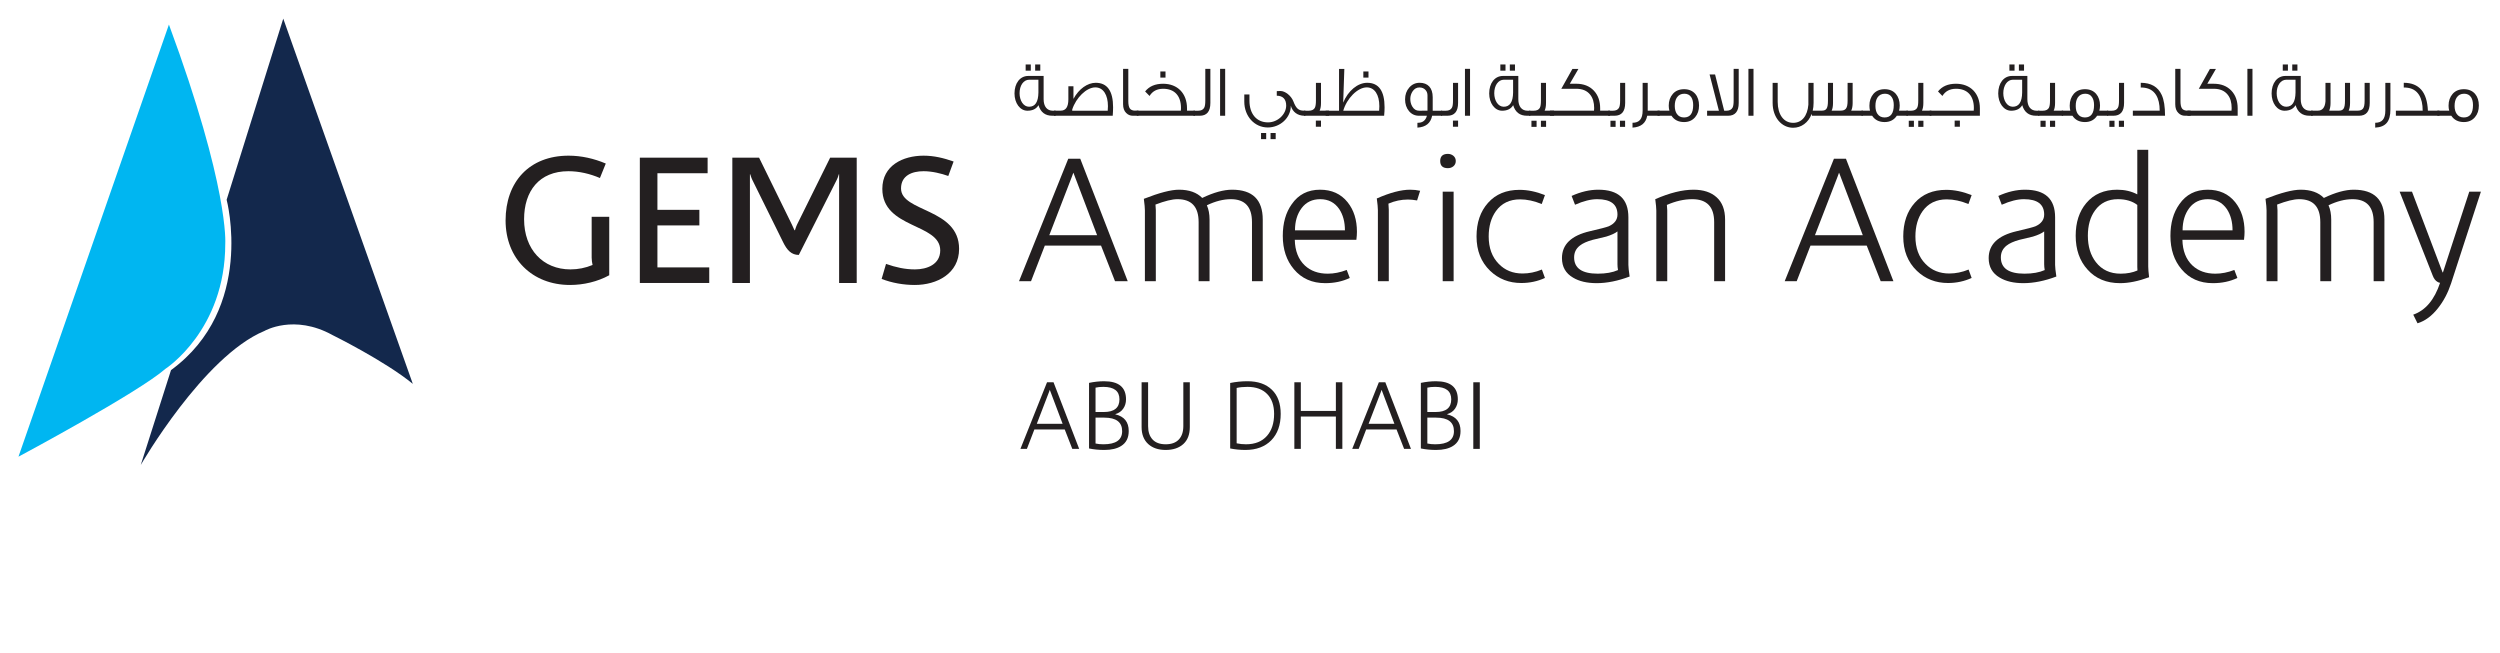 <?xml version="1.0" encoding="UTF-8" standalone="no"?>
<svg
   xmlns:dc="http://purl.org/dc/elements/1.1/"
   xmlns:cc="http://creativecommons.org/ns#"
   xmlns:rdf="http://www.w3.org/1999/02/22-rdf-syntax-ns#"
   xmlns:svg="http://www.w3.org/2000/svg"
   xmlns="http://www.w3.org/2000/svg"
   viewBox="0 0 541.333 141.333"
   height="141.333"
   width="541.333"
   xml:space="preserve"
   id="svg2"
   version="1.1"><defs
     id="defs6"><clipPath
       id="clipPath18"
       clipPathUnits="userSpaceOnUse"><path
         id="path16"
         d="M 0,106 H 406 V 0 H 0 Z" /></clipPath></defs><g
     transform="matrix(1.333,0,0,-1.333,0,141.333)"
     id="g10"><g
       id="g12"><g
         clip-path="url(#clipPath18)"
         id="g14"><g
           transform="translate(92.6,59.735)"
           id="g20"><path
             id="path22"
             style="fill:#231f20;fill-opacity:1;fill-rule:nonzero;stroke:none"
             d="m 0,0 c -6.16,0 -10.473,4.29 -10.473,10.479 0,6.275 3.867,10.525 10.235,10.525 2.08,0 4.136,-0.469 6.04,-1.279 l -0.95,-2.351 c -1.607,0.689 -3.363,1.106 -5.12,1.106 -4.759,0 -7.199,-3.242 -7.199,-7.799 0,-4.909 3.064,-8.151 7.528,-8.151 1.249,0 2.44,0.237 3.596,0.718 C 3.572,3.63 3.51,4.046 3.51,4.435 v 6.634 H 6.365 V 1.58 C 4.464,0.532 2.172,0 0,0" /></g><g
           transform="translate(103.936,60.06)"
           id="g24"><path
             id="path26"
             style="fill:#231f20;fill-opacity:1;fill-rule:nonzero;stroke:none"
             d="M 0,0 V 20.355 H 11.009 V 17.826 H 2.856 V 11.88 H 9.67 V 9.35 H 2.856 V 2.53 h 8.419 V 0 Z" /></g><g
           transform="translate(136.306,60.06)"
           id="g28"><path
             id="path30"
             style="fill:#231f20;fill-opacity:1;fill-rule:nonzero;stroke:none"
             d="m 0,0 v 17.646 h -0.058 c 0,0 -0.089,-0.417 -0.327,-0.892 L -6.546,4.556 c -1.188,0 -1.902,0.741 -2.558,2.084 l -4.999,10.114 c -0.178,0.359 -0.326,0.892 -0.326,0.892 h -0.059 V 0 h -2.857 v 20.355 h 4.344 l 5.326,-10.86 c 0.088,-0.18 0.418,-0.921 0.418,-0.921 h 0.089 c 0,0 0.174,0.596 0.357,0.955 l 5.356,10.826 H 2.859 L 2.859,0 Z" /></g><g
           transform="translate(148.594,59.735)"
           id="g32"><path
             id="path34"
             style="fill:#231f20;fill-opacity:1;fill-rule:nonzero;stroke:none"
             d="m 0,0 c -1.812,0 -3.689,0.324 -5.381,0.984 l 0.714,2.437 C -3.064,2.86 -1.575,2.53 0.031,2.53 c 1.962,0 4.107,0.804 4.107,3.092 0,4.44 -9.405,3.485 -9.405,9.998 0,3.78 3.335,5.384 6.697,5.384 1.696,0 3.271,-0.382 4.881,-0.949 L 5.445,17.704 C 4.289,18.121 2.796,18.48 1.43,18.48 c -1.845,0 -3.66,-0.683 -3.66,-2.802 0,-3.862 9.432,-3.178 9.432,-9.813 C 7.202,1.847 3.603,0 0,0" /></g><g
           transform="translate(178.213,67.823)"
           id="g36"><path
             id="path38"
             style="fill:#231f20;fill-opacity:1;fill-rule:nonzero;stroke:none"
             d="M 0,0 -3.84,10.125 H -3.867 L -4.102,9.483 -7.765,0 Z M 4.975,-7.475 H 2.911 L 0.64,-1.691 h -9.132 l -2.24,-5.784 h -1.95 l 7.998,19.893 h 1.949 z" /></g><g
           transform="translate(205.121,60.349)"
           id="g40"><path
             id="path42"
             style="fill:#231f20;fill-opacity:1;fill-rule:nonzero;stroke:none"
             d="m 0,0 h -1.749 v 9.599 c 0,2.484 -1.143,3.723 -3.43,3.723 -1.221,0 -2.523,-0.33 -3.897,-0.99 0.289,-0.66 0.436,-1.43 0.436,-2.328 V 0 h -1.776 v 9.599 c 0,2.484 -1.143,3.723 -3.433,3.723 -0.874,0 -2.064,-0.296 -3.577,-0.875 0.04,-0.422 0.057,-0.723 0.057,-0.903 V 0 h -1.774 v 11.492 c 0,0.365 -0.055,0.996 -0.172,1.888 2.52,0.99 4.42,1.482 5.701,1.482 1.646,0 2.906,-0.446 3.781,-1.338 1.861,0.892 3.479,1.338 4.858,1.338 3.316,0 4.975,-1.621 4.975,-4.858 z" /></g><g
           transform="translate(218.471,68.61)"
           id="g44"><path
             id="path46"
             style="fill:#231f20;fill-opacity:1;fill-rule:nonzero;stroke:none"
             d="M 0,0 C 0,1.378 -0.312,2.53 -0.93,3.462 -1.668,4.527 -2.695,5.06 -4.013,5.06 -5.295,5.06 -6.298,4.58 -7.024,3.625 -7.754,2.663 -8.113,1.453 -8.113,0 Z M 1.95,-0.237 C 1.95,-0.608 1.919,-1.042 1.86,-1.54 H -8.145 c 0.038,-1.783 0.582,-3.178 1.631,-4.168 0.949,-0.886 2.19,-1.332 3.723,-1.332 1.006,0 2.033,0.203 3.083,0.608 L 0.787,-7.734 C -0.397,-8.302 -1.728,-8.58 -3.2,-8.58 c -2.132,0 -3.83,0.753 -5.093,2.264 -1.199,1.418 -1.802,3.225 -1.802,5.413 0,2.078 0.487,3.792 1.455,5.147 1.086,1.574 2.619,2.356 4.597,2.356 1.897,0 3.393,-0.677 4.48,-2.038 C 1.445,3.3 1.95,1.708 1.95,-0.237" /></g><g
           transform="translate(230.688,75.037)"
           id="g48"><path
             id="path50"
             style="fill:#231f20;fill-opacity:1;fill-rule:nonzero;stroke:none"
             d="m 0,0 -0.495,-1.569 c -0.541,0.092 -1.038,0.145 -1.484,0.145 -1.104,0 -2.162,-0.226 -3.17,-0.666 0.039,-0.469 0.057,-0.799 0.057,-0.99 v -11.608 h -1.771 v 11.544 c 0,0.388 -0.06,1.025 -0.177,1.894 2.153,0.949 3.957,1.424 5.409,1.424 C -1.065,0.174 -0.522,0.116 0,0" /></g><path
           id="path52"
           style="fill:#231f20;fill-opacity:1;fill-rule:nonzero;stroke:none"
           d="m 236.127,60.349 h -1.774 v 14.543 h 1.774 z m 0.35,19.522 c 0,-0.353 -0.129,-0.637 -0.38,-0.851 -0.252,-0.208 -0.552,-0.312 -0.903,-0.312 -0.834,0 -1.249,0.387 -1.249,1.163 0,0.764 0.415,1.158 1.249,1.158 0.351,0 0.651,-0.11 0.903,-0.319 0.251,-0.214 0.38,-0.498 0.38,-0.839" /><g
           transform="translate(250.962,60.876)"
           id="g54"><path
             id="path56"
             style="fill:#231f20;fill-opacity:1;fill-rule:nonzero;stroke:none"
             d="m 0,0 c -1.181,-0.544 -2.465,-0.822 -3.84,-0.822 -1.998,0 -3.684,0.66 -5.064,1.98 -1.47,1.418 -2.208,3.276 -2.208,5.581 0,2.252 0.625,4.075 1.877,5.47 1.249,1.402 2.954,2.103 5.103,2.103 1.32,0 2.695,-0.284 4.132,-0.852 l -0.522,-1.453 c -1.224,0.504 -2.397,0.759 -3.52,0.759 -1.708,0 -3.018,-0.643 -3.93,-1.922 -0.774,-1.089 -1.165,-2.455 -1.165,-4.105 0,-1.859 0.544,-3.341 1.631,-4.447 1.009,-1.047 2.297,-1.569 3.87,-1.569 1.045,0 2.095,0.209 3.141,0.643 z" /></g><g
           transform="translate(262.829,62.155)"
           id="g58"><path
             id="path60"
             style="fill:#231f20;fill-opacity:1;fill-rule:nonzero;stroke:none"
             d="M 0,0 C -0.06,0.347 -0.087,0.66 -0.087,0.955 V 6.281 C -0.478,5.969 -1.087,5.691 -1.921,5.436 -2.656,5.257 -3.384,5.089 -4.102,4.915 -5.034,4.661 -5.729,4.348 -6.196,3.977 -6.818,3.491 -7.128,2.854 -7.128,2.061 c 0,-1.76 1.279,-2.646 3.838,-2.646 1.32,0 2.416,0.197 3.29,0.585 m 1.889,-1.048 c -1.899,-0.718 -3.682,-1.077 -5.351,-1.077 -1.572,0 -2.851,0.301 -3.839,0.897 -1.204,0.701 -1.803,1.754 -1.803,3.173 0,2.212 1.511,3.665 4.535,4.366 1.689,0.387 2.716,0.66 3.086,0.81 0.928,0.428 1.396,1.06 1.396,1.893 0,1.668 -1.099,2.501 -3.288,2.501 -1.047,0 -2.249,-0.301 -3.605,-0.903 l -0.555,1.43 c 1.493,0.677 2.938,1.013 4.335,1.013 3.259,0 4.887,-1.493 4.887,-4.481 V 0.839 c 0,-0.347 0.066,-0.978 0.202,-1.887" /></g><g
           transform="translate(280.224,60.349)"
           id="g62"><path
             id="path64"
             style="fill:#231f20;fill-opacity:1;fill-rule:nonzero;stroke:none"
             d="m 0,0 h -1.774 v 9.599 c 0,2.484 -1.186,3.723 -3.55,3.723 -1.339,0 -2.714,-0.313 -4.13,-0.932 0.037,-0.406 0.059,-0.695 0.059,-0.869 V 0 h -1.776 v 11.458 c 0,0.387 -0.058,1.013 -0.172,1.864 2.345,1.03 4.422,1.54 6.224,1.54 1.591,0 2.84,-0.411 3.75,-1.239 C -0.457,12.801 0,11.596 0,10.004 Z" /></g><g
           transform="translate(302.592,67.823)"
           id="g66"><path
             id="path68"
             style="fill:#231f20;fill-opacity:1;fill-rule:nonzero;stroke:none"
             d="M 0,0 -3.84,10.125 H -3.868 L -4.103,9.483 -7.769,0 Z M 4.975,-7.475 H 2.907 L 0.64,-1.691 h -9.135 l -2.24,-5.784 h -1.95 l 7.998,19.893 h 1.951 z" /></g><g
           transform="translate(320.275,60.876)"
           id="g70"><path
             id="path72"
             style="fill:#231f20;fill-opacity:1;fill-rule:nonzero;stroke:none"
             d="m 0,0 c -1.181,-0.544 -2.461,-0.822 -3.84,-0.822 -1.996,0 -3.681,0.66 -5.059,1.98 -1.476,1.418 -2.21,3.276 -2.21,5.581 0,2.252 0.625,4.075 1.874,5.47 1.252,1.402 2.954,2.103 5.106,2.103 1.316,0 2.692,-0.284 4.129,-0.852 l -0.522,-1.453 c -1.222,0.504 -2.394,0.759 -3.521,0.759 -1.707,0 -3.015,-0.643 -3.928,-1.922 -0.772,-1.089 -1.163,-2.455 -1.163,-4.105 0,-1.859 0.541,-3.341 1.631,-4.447 1.009,-1.047 2.299,-1.569 3.87,-1.569 1.047,0 2.092,0.209 3.138,0.643 z" /></g><g
           transform="translate(332.143,62.155)"
           id="g74"><path
             id="path76"
             style="fill:#231f20;fill-opacity:1;fill-rule:nonzero;stroke:none"
             d="M 0,0 C -0.055,0.347 -0.087,0.66 -0.087,0.955 V 6.281 C -0.475,5.969 -1.086,5.691 -1.921,5.436 -2.656,5.257 -3.384,5.089 -4.102,4.915 -5.031,4.661 -5.729,4.348 -6.193,3.977 -6.814,3.491 -7.123,2.854 -7.123,2.061 c 0,-1.76 1.277,-2.646 3.837,-2.646 1.32,0 2.415,0.197 3.286,0.585 m 1.892,-1.048 c -1.901,-0.718 -3.685,-1.077 -5.354,-1.077 -1.569,0 -2.851,0.301 -3.839,0.897 -1.204,0.701 -1.801,1.754 -1.801,3.173 0,2.212 1.509,3.665 4.536,4.366 1.686,0.387 2.713,0.66 3.083,0.81 0.931,0.428 1.396,1.06 1.396,1.893 0,1.668 -1.094,2.501 -3.285,2.501 -1.05,0 -2.252,-0.301 -3.608,-0.903 l -0.552,1.43 c 1.492,0.677 2.938,1.013 4.332,1.013 3.261,0 4.889,-1.493 4.889,-4.481 V 0.839 c 0,-0.347 0.068,-0.978 0.203,-1.887" /></g><g
           transform="translate(347.211,62.091)"
           id="g78"><path
             id="path80"
             style="fill:#231f20;fill-opacity:1;fill-rule:nonzero;stroke:none"
             d="m 0,0 c -0.018,0.214 -0.027,0.411 -0.027,0.585 v 10.062 c -0.815,0.62 -1.865,0.932 -3.141,0.932 -1.612,0 -2.855,-0.614 -3.726,-1.829 -0.776,-1.065 -1.164,-2.438 -1.164,-4.105 0,-1.743 0.438,-3.184 1.312,-4.302 0.966,-1.244 2.305,-1.864 4.013,-1.864 1.047,0 1.959,0.18 2.733,0.521 m 1.889,-1.1 c -1.743,-0.643 -3.313,-0.961 -4.709,-0.961 -2.212,0 -3.975,0.729 -5.295,2.212 -1.28,1.412 -1.921,3.247 -1.921,5.494 0,2.171 0.573,3.937 1.719,5.297 1.219,1.454 2.897,2.177 5.032,2.177 1.219,0 2.306,-0.254 3.258,-0.759 v 7.244 H 1.749 V 0.643 c 0,-0.371 0.046,-0.95 0.14,-1.743" /></g><g
           transform="translate(362.656,68.61)"
           id="g82"><path
             id="path84"
             style="fill:#231f20;fill-opacity:1;fill-rule:nonzero;stroke:none"
             d="M 0,0 C 0,1.378 -0.31,2.53 -0.93,3.462 -1.668,4.527 -2.695,5.06 -4.012,5.06 -5.292,5.06 -6.298,4.58 -7.024,3.625 -7.75,2.663 -8.115,1.453 -8.115,0 Z m 1.951,-0.237 c 0,-0.371 -0.031,-0.805 -0.09,-1.303 H -8.144 c 0.04,-1.783 0.582,-3.178 1.63,-4.168 0.949,-0.886 2.189,-1.332 3.723,-1.332 1.006,0 2.034,0.203 3.083,0.608 l 0.495,-1.302 c -1.183,-0.568 -2.513,-0.846 -3.986,-0.846 -2.133,0 -3.828,0.753 -5.089,2.264 -1.204,1.418 -1.803,3.225 -1.803,5.413 0,2.078 0.484,3.792 1.451,5.147 1.087,1.574 2.619,2.356 4.597,2.356 1.899,0 3.395,-0.677 4.48,-2.038 C 1.442,3.3 1.951,1.708 1.951,-0.237" /></g><g
           transform="translate(387.325,60.349)"
           id="g86"><path
             id="path88"
             style="fill:#231f20;fill-opacity:1;fill-rule:nonzero;stroke:none"
             d="m 0,0 h -1.749 v 9.599 c 0,2.484 -1.143,3.723 -3.433,3.723 -1.218,0 -2.519,-0.33 -3.897,-0.99 0.292,-0.66 0.439,-1.43 0.439,-2.328 V 0 h -1.775 v 9.599 c 0,2.484 -1.144,3.723 -3.434,3.723 -0.874,0 -2.066,-0.296 -3.578,-0.875 0.041,-0.422 0.059,-0.723 0.059,-0.903 V 0 h -1.776 v 11.492 c 0,0.365 -0.054,0.996 -0.171,1.888 2.519,0.99 4.419,1.482 5.701,1.482 1.645,0 2.906,-0.446 3.781,-1.338 1.86,0.892 3.479,1.338 4.858,1.338 3.313,0 4.975,-1.621 4.975,-4.858 z" /></g><g
           transform="translate(403,74.892)"
           id="g90"><path
             id="path92"
             style="fill:#231f20;fill-opacity:1;fill-rule:nonzero;stroke:none"
             d="m 0,0 -4.854,-14.925 c -0.508,-1.529 -1.213,-2.866 -2.126,-4.012 -0.989,-1.257 -2.096,-2.073 -3.318,-2.444 l -0.695,1.402 c 1.993,0.694 3.449,2.419 4.36,5.175 -0.153,0.017 -0.29,0.064 -0.407,0.145 -0.328,0.174 -0.591,0.509 -0.784,1.013 L -13.204,0 h 2.009 l 4.971,-13.119 h 0.058 L -1.889,0 Z" /></g><g
           transform="translate(172.613,37.18)"
           id="g94"><path
             id="path96"
             style="fill:#231f20;fill-opacity:1;fill-rule:nonzero;stroke:none"
             d="M 0,0 -2.077,5.5 H -2.092 L -2.219,5.146 -4.196,0 Z M 2.689,-4.07 H 1.571 L 0.344,-0.921 H -4.591 L -5.803,-4.07 h -1.052 l 4.323,10.82 h 1.055 z" /></g><g
           transform="translate(182.283,35.986)"
           id="g98"><path
             id="path100"
             style="fill:#231f20;fill-opacity:1;fill-rule:nonzero;stroke:none"
             d="M 0,0 C 0,1.465 -0.967,2.2 -2.895,2.2 H -4.323 V -2.003 C -3.936,-2.09 -3.507,-2.13 -3.034,-2.13 -1.012,-2.13 0,-1.418 0,0 m -0.44,5.17 c 0,1.35 -0.872,2.026 -2.613,2.026 -0.5,0 -0.926,-0.04 -1.27,-0.127 V 3.115 h 1.366 c 1.677,0 2.517,0.689 2.517,2.055 M 1.068,0.023 c 0,-1.105 -0.407,-1.911 -1.225,-2.425 -0.671,-0.429 -1.581,-0.649 -2.738,-0.649 -0.868,0 -1.699,0.081 -2.484,0.243 V 7.845 c 0.828,0.174 1.646,0.266 2.452,0.266 2.369,0 3.555,-0.978 3.555,-2.941 C 0.628,4.592 0.476,4.088 0.172,3.653 -0.132,3.219 -0.558,2.924 -1.102,2.768 V 2.732 c 1.446,-0.34 2.17,-1.244 2.17,-2.709" /></g><g
           transform="translate(193.273,36.652)"
           id="g102"><path
             id="path104"
             style="fill:#231f20;fill-opacity:1;fill-rule:nonzero;stroke:none"
             d="m 0,0 c 0,-1.198 -0.352,-2.119 -1.052,-2.756 -0.702,-0.637 -1.659,-0.961 -2.862,-0.961 -1.197,0 -2.137,0.324 -2.831,0.949 -0.722,0.655 -1.086,1.576 -1.086,2.768 v 7.277 h 1.056 V 0.162 c 0,-0.943 0.243,-1.667 0.73,-2.183 0.485,-0.52 1.196,-0.775 2.131,-0.775 0.932,0 1.64,0.255 2.129,0.775 0.487,0.516 0.733,1.24 0.733,2.183 V 7.277 H 0 Z" /></g><g
           transform="translate(206.967,38.789)"
           id="g106"><path
             id="path108"
             style="fill:#231f20;fill-opacity:1;fill-rule:nonzero;stroke:none"
             d="m 0,0 c 0,1.389 -0.375,2.466 -1.132,3.236 -0.754,0.77 -1.818,1.158 -3.19,1.158 -0.65,0 -1.238,-0.058 -1.763,-0.174 v -8.996 c 0.482,-0.105 0.99,-0.157 1.525,-0.157 1.468,0 2.606,0.457 3.412,1.378 C -0.381,-2.669 0,-1.488 0,0 m 1.071,0 c 0,-1.801 -0.509,-3.231 -1.526,-4.279 -1.019,-1.041 -2.421,-1.575 -4.216,-1.575 -0.827,0 -1.648,0.082 -2.466,0.244 V 5.025 c 0.932,0.191 1.87,0.284 2.815,0.284 1.684,0 3.005,-0.457 3.962,-1.384 C 0.593,3.005 1.071,1.696 1.071,0" /></g><g
           transform="translate(218.052,33.109)"
           id="g110"><path
             id="path112"
             style="fill:#231f20;fill-opacity:1;fill-rule:nonzero;stroke:none"
             d="M 0,0 H -1.052 V 5.251 H -6.744 V 0 h -1.053 v 10.82 h 1.053 V 6.166 h 5.692 V 10.82 H 0 Z" /></g><g
           transform="translate(226.509,37.18)"
           id="g114"><path
             id="path116"
             style="fill:#231f20;fill-opacity:1;fill-rule:nonzero;stroke:none"
             d="M 0,0 -2.072,5.5 H -2.089 L -2.215,5.146 -4.195,0 Z M 2.689,-4.07 H 1.576 L 0.349,-0.921 H -4.589 L -5.803,-4.07 h -1.051 l 4.326,10.82 h 1.052 z" /></g><g
           transform="translate(236.179,35.986)"
           id="g118"><path
             id="path120"
             style="fill:#231f20;fill-opacity:1;fill-rule:nonzero;stroke:none"
             d="M 0,0 C 0,1.465 -0.963,2.2 -2.892,2.2 H -4.321 V -2.003 C -3.934,-2.09 -3.504,-2.13 -3.033,-2.13 -1.012,-2.13 0,-1.418 0,0 m -0.439,5.17 c 0,1.35 -0.868,2.026 -2.609,2.026 -0.502,0 -0.927,-0.04 -1.273,-0.127 V 3.115 h 1.366 c 1.679,0 2.516,0.689 2.516,2.055 m 1.51,-5.147 c 0,-1.105 -0.409,-1.911 -1.227,-2.425 -0.672,-0.429 -1.582,-0.649 -2.736,-0.649 -0.87,0 -1.698,0.081 -2.482,0.243 V 7.845 c 0.828,0.174 1.645,0.266 2.452,0.266 2.369,0 3.553,-0.978 3.553,-2.941 C 0.631,4.592 0.478,4.088 0.175,3.653 -0.129,3.219 -0.553,2.924 -1.102,2.768 V 2.732 C 0.348,2.392 1.071,1.488 1.071,0.023" /></g><path
           id="path122"
           style="fill:#231f20;fill-opacity:1;fill-rule:nonzero;stroke:none"
           d="m 240.379,33.109 h -1.055 v 10.82 h 1.055 z" /><path
           id="path124"
           style="fill:#231f20;fill-opacity:1;fill-rule:nonzero;stroke:none"
           d="m 168.986,94.547 h -0.833 v 1.007 h 0.833 z m -1.542,0 h -0.836 v 1.007 h 0.836 z m 1.237,-3.554 v 2.084 h -1.495 c -0.933,0 -1.566,-0.95 -1.566,-2.188 0,-1.205 0.625,-2.201 1.541,-2.201 0.991,0 1.495,0.759 1.52,2.305 m 2.803,-3.769 h -0.544 c -1.167,0 -1.905,0.578 -2.247,1.719 -0.354,-0.602 -0.953,-0.903 -1.803,-0.903 -1.2,0 -2.094,1.239 -2.094,2.802 0,1.673 0.894,2.848 2.236,2.848 h 2.495 v -3.78 c 0,-1.181 0.555,-1.87 1.508,-1.87 h 0.449 z" /><g
           transform="translate(179.939,88.04)"
           id="g126"><path
             id="path128"
             style="fill:#231f20;fill-opacity:1;fill-rule:nonzero;stroke:none"
             d="m 0,0 c 0.024,0.26 0.035,0.503 0.035,0.741 0,1.823 -0.752,3.051 -2.047,3.051 -1.437,0 -3.135,-1.673 -3.756,-3.595 V 0 Z m 0.812,-0.816 h -9.55 v 0.827 h 1.095 c 0.837,0 1.249,0.608 1.249,1.836 v 2.125 h 0.826 v -2.05 c 0.882,1.65 2.304,2.617 3.614,2.617 1.883,0 2.825,-1.337 2.825,-3.983 0,-0.417 -0.024,-0.874 -0.059,-1.372" /></g><g
           transform="translate(184.942,87.224)"
           id="g130"><path
             id="path132"
             style="fill:#231f20;fill-opacity:1;fill-rule:nonzero;stroke:none"
             d="M 0,0 H -0.929 C -1.355,0 -1.708,0.156 -2,0.446 -2.342,0.782 -2.508,1.25 -2.508,1.875 v 5.744 h 0.849 V 2.368 c 0,-0.544 0.083,-0.932 0.236,-1.164 C -1.292,1.001 -1.068,0.886 -0.754,0.839 -0.668,0.828 -0.576,0.828 0,0.828 Z" /></g><path
           id="path134"
           style="fill:#231f20;fill-opacity:1;fill-rule:nonzero;stroke:none"
           d="m 189.326,93.418 h -0.838 v 1.001 h 0.838 z m 4.789,-6.194 h -9.454 v 0.827 h 7.159 c 0.01,0.157 0.021,0.29 0.021,0.423 0,1.992 -1.045,3.132 -2.894,3.132 -1.001,0 -1.744,-0.394 -2.212,-1.169 -0.12,0.133 -0.358,0.365 -0.72,0.735 0.671,0.84 1.636,1.25 2.92,1.25 2.344,0 3.885,-1.557 3.885,-4.005 v -0.366 h 1.295 z" /><g
           transform="translate(196.614,94.842)"
           id="g136"><path
             id="path138"
             style="fill:#231f20;fill-opacity:1;fill-rule:nonzero;stroke:none"
             d="m 0,0 v -5.54 c 0,-1.378 -0.575,-2.079 -1.731,-2.079 h -1.025 v 0.817 h 0.753 c 0.504,0 0.837,0.168 1,0.491 0.12,0.209 0.179,0.591 0.179,1.135 l 0,5.176 z" /></g><path
           id="path140"
           style="fill:#231f20;fill-opacity:1;fill-rule:nonzero;stroke:none"
           d="m 199.016,87.224 h -0.824 v 7.619 h 0.824 z" /><path
           id="path142"
           style="fill:#231f20;fill-opacity:1;fill-rule:nonzero;stroke:none"
           d="m 207.223,83.426 h -0.834 v 0.996 h 0.834 z m -1.542,0 h -0.838 v 0.996 h 0.838 z m 6.369,3.798 h -0.175 c -1.084,0 -1.918,0.613 -2.191,1.627 0,-1.969 -1.742,-3.532 -3.745,-3.532 -2.166,0 -3.815,1.835 -3.815,4.191 v 1.176 h 0.838 v -1.019 c 0,-2.125 1.141,-3.521 3.015,-3.521 1.574,0 2.952,1.315 2.952,2.733 0,1.054 -0.563,1.599 -1.529,1.599 v 0.734 h -0.015 c 0,0.018 0.216,0.03 0.639,0.03 0.718,0 1.705,-0.742 2.072,-1.679 0.434,-1.135 0.825,-1.512 1.708,-1.512 h 0.246 z" /><path
           id="path144"
           style="fill:#231f20;fill-opacity:1;fill-rule:nonzero;stroke:none"
           d="m 214.584,85.435 h -0.837 v 1.001 h 0.837 z m 1.306,1.789 h -4.062 v 0.816 h 0.753 c 0.508,0 0.838,0.168 1.003,0.481 0.114,0.219 0.177,0.602 0.177,1.146 v 2.9 h 0.823 v -3.265 c 0,-0.51 -0.071,-0.938 -0.225,-1.251 h 1.531 z" /><path
           id="path146"
           style="fill:#231f20;fill-opacity:1;fill-rule:nonzero;stroke:none"
           d="m 222.297,93.418 h -0.836 v 1.001 h 0.836 z m 1.729,-5.378 c 0.022,0.26 0.034,0.503 0.034,0.741 0,1.864 -0.775,3.051 -2.045,3.051 -1.495,0 -3.261,-1.818 -3.816,-3.792 z m 0.813,-0.816 h -9.501 v 0.816 h 2.176 v 6.791 h 0.861 l -0.188,-5.477 c 0.8,1.945 2.366,3.225 3.899,3.225 1.883,0 2.824,-1.337 2.824,-3.983 0,-0.417 -0.022,-0.874 -0.071,-1.372" /><g
           transform="translate(231.882,88.051)"
           id="g148"><path
             id="path150"
             style="fill:#231f20;fill-opacity:1;fill-rule:nonzero;stroke:none"
             d="m 0,0 v 2.478 c 0,0.347 -0.105,0.643 -0.317,0.875 -0.238,0.272 -0.566,0.416 -1.003,0.416 -0.446,0 -0.812,-0.214 -1.093,-0.625 -0.249,-0.371 -0.378,-0.782 -0.378,-1.227 0,-0.469 0.104,-0.892 0.329,-1.257 0.271,-0.452 0.637,-0.671 1.096,-0.671 z M 2.378,-0.828 H 0.754 c -0.237,-1.21 -1.038,-1.846 -2.391,-1.928 v 0.788 h 0.107 c 0.754,0 1.234,0.387 1.437,1.14 H -1.38 c -0.657,0 -1.199,0.249 -1.624,0.753 -0.424,0.51 -0.637,1.146 -0.637,1.91 0,0.765 0.225,1.401 0.675,1.916 0.457,0.522 1.024,0.777 1.695,0.777 1.307,0 2.119,-0.799 2.119,-2.351 v -2.188 h 1.53 z" /></g><path
           id="path152"
           style="fill:#231f20;fill-opacity:1;fill-rule:nonzero;stroke:none"
           d="m 236.851,85.435 h -0.834 v 1.001 h 0.834 z m 0,7.132 v -3.265 c 0,-1.378 -0.577,-2.078 -1.73,-2.078 h -1.036 v 0.816 h 0.766 c 0.504,0 0.833,0.168 1,0.492 0.12,0.208 0.174,0.591 0.174,1.135 v 2.9 z" /><path
           id="path154"
           style="fill:#231f20;fill-opacity:1;fill-rule:nonzero;stroke:none"
           d="m 238.794,87.224 h -0.825 v 7.619 h 0.825 z" /><path
           id="path156"
           style="fill:#231f20;fill-opacity:1;fill-rule:nonzero;stroke:none"
           d="m 246.095,94.547 h -0.837 v 1.007 h 0.837 z m -1.541,0 h -0.837 v 1.007 h 0.837 z m 1.234,-3.554 v 2.084 h -1.492 c -0.933,0 -1.569,-0.95 -1.569,-2.188 0,-1.205 0.624,-2.201 1.544,-2.201 0.987,0 1.496,0.759 1.517,2.305 m 2.805,-3.769 h -0.544 c -1.167,0 -1.907,0.578 -2.249,1.719 -0.354,-0.602 -0.954,-0.903 -1.8,-0.903 -1.202,0 -2.096,1.239 -2.096,2.802 0,1.673 0.894,2.848 2.239,2.848 h 2.493 v -3.78 c 0,-1.181 0.554,-1.87 1.509,-1.87 h 0.448 z" /><path
           id="path158"
           style="fill:#231f20;fill-opacity:1;fill-rule:nonzero;stroke:none"
           d="m 251.147,85.423 h -0.838 v 0.996 h 0.838 z m -1.543,0 h -0.835 v 0.996 h 0.835 z m 2.838,1.801 h -4.06 v 0.816 h 0.749 c 0.509,0 0.839,0.168 1.004,0.481 0.117,0.219 0.175,0.602 0.175,1.146 v 2.9 h 0.825 v -3.265 c 0,-0.51 -0.072,-0.938 -0.225,-1.251 h 1.532 z" /><g
           transform="translate(261.545,87.224)"
           id="g160"><path
             id="path162"
             style="fill:#231f20;fill-opacity:1;fill-rule:nonzero;stroke:none"
             d="m 0,0 h -9.773 v 0.828 h 7.16 c 0.011,0.133 0.024,0.283 0.024,0.422 0,0.909 -0.213,1.639 -0.649,2.177 -0.506,0.637 -1.258,0.955 -2.261,0.955 h -2.425 c 0.424,0.765 1.025,1.836 1.802,3.225 h 0.978 L -6.546,5.199 h 1.047 c 1.189,0 2.144,-0.371 2.851,-1.112 0.692,-0.729 1.034,-1.696 1.034,-2.894 V 0.828 l 1.614,0 z" /></g><path
           id="path164"
           style="fill:#231f20;fill-opacity:1;fill-rule:nonzero;stroke:none"
           d="m 263.982,85.423 h -0.836 v 0.996 h 0.836 z m -1.544,0 h -0.834 v 0.996 h 0.834 z m 1.556,7.144 v -3.265 c 0,-1.378 -0.577,-2.078 -1.73,-2.078 h -1.038 v 0.816 h 0.767 c 0.506,0 0.836,0.168 1.003,0.492 0.115,0.208 0.175,0.591 0.175,1.135 v 2.9 z" /><g
           transform="translate(269.6,87.224)"
           id="g166"><path
             id="path168"
             style="fill:#231f20;fill-opacity:1;fill-rule:nonzero;stroke:none"
             d="m 0,0 h -2.026 c -0.221,-1.21 -1.025,-1.847 -2.388,-1.928 v 0.787 c 1.093,0 1.645,0.602 1.645,1.986 v 4.499 h 0.826 V 0.828 l 1.943,0 z" /></g><g
           transform="translate(275.041,88.955)"
           id="g170"><path
             id="path172"
             style="fill:#231f20;fill-opacity:1;fill-rule:nonzero;stroke:none"
             d="M 0,0 C 0,0.533 -0.105,0.956 -0.309,1.274 -0.567,1.662 -0.942,1.847 -1.437,1.847 -1.979,1.847 -2.38,1.638 -2.65,1.228 -2.875,0.886 -2.992,0.44 -2.992,-0.139 c 0,-0.527 0.117,-0.966 0.342,-1.291 0.27,-0.394 0.658,-0.579 1.167,-0.579 C -0.497,-2.009 0,-1.337 0,0 m 0.952,-0.075 c 0,-0.77 -0.211,-1.396 -0.637,-1.893 -0.446,-0.527 -1.044,-0.788 -1.798,-0.788 -0.909,0 -1.591,0.348 -2.038,1.025 h -2.273 v 0.828 h 1.932 c -0.071,0.249 -0.109,0.515 -0.109,0.811 0,0.775 0.227,1.412 0.675,1.922 0.445,0.503 1.059,0.752 1.824,0.752 0.767,0 1.376,-0.26 1.814,-0.764 0.411,-0.486 0.61,-1.123 0.61,-1.893" /></g><g
           transform="translate(282.437,94.842)"
           id="g174"><path
             id="path176"
             style="fill:#231f20;fill-opacity:1;fill-rule:nonzero;stroke:none"
             d="m 0,0 v -5.54 c 0,-1.378 -0.578,-2.079 -1.732,-2.079 h -3.403 v 0.817 h 1.919 l -1.516,5.893 h 0.892 l 1.483,-5.893 h 0.354 c 0.495,0 0.825,0.168 1,0.491 0.12,0.209 0.179,0.591 0.179,1.135 l 0,5.176 z" /></g><path
           id="path178"
           style="fill:#231f20;fill-opacity:1;fill-rule:nonzero;stroke:none"
           d="m 284.84,87.224 h -0.825 v 7.619 h 0.825 z" /><g
           transform="translate(302.61,87.224)"
           id="g180"><path
             id="path182"
             style="fill:#231f20;fill-opacity:1;fill-rule:nonzero;stroke:none"
             d="m 0,0 h -8.28 c 0,0.087 -0.012,0.174 -0.05,0.29 -0.517,-1.419 -1.694,-2.241 -2.998,-2.241 -1.875,0 -3.335,1.673 -3.335,4.047 v 3.248 h 0.823 v -3.08 c 0,-2.061 0.967,-3.416 2.512,-3.416 1.421,0 2.316,1.117 2.471,2.947 V 5.344 H -8.01 V 2.096 c 0,-0.457 -0.049,-0.88 -0.14,-1.268 h 1.47 c 0.754,0 1.003,0.365 1.003,1.615 v 2.901 h 0.823 V 2.079 c 0,-0.51 -0.069,-0.938 -0.223,-1.251 h 1.412 c 0.883,0 1.179,0.376 1.179,1.615 v 2.901 h 0.821 V 2.079 c 0,-0.51 -0.08,-0.938 -0.234,-1.251 l 1.899,0 z" /></g><g
           transform="translate(307.624,88.955)"
           id="g184"><path
             id="path186"
             style="fill:#231f20;fill-opacity:1;fill-rule:nonzero;stroke:none"
             d="m 0,0 c 0,0.533 -0.104,0.956 -0.315,1.274 -0.251,0.388 -0.614,0.573 -1.121,0.573 -0.53,0 -0.942,-0.209 -1.212,-0.619 -0.225,-0.342 -0.33,-0.788 -0.33,-1.367 0,-0.527 0.105,-0.966 0.33,-1.291 0.27,-0.394 0.658,-0.579 1.163,-0.579 C -0.495,-2.009 0,-1.337 0,0 m 2.296,-1.731 h -1.8 c -0.449,-0.677 -1.108,-1.025 -1.981,-1.025 -0.905,0 -1.588,0.348 -2.025,1.025 h -1.741 v 0.828 h 1.388 c -0.06,0.249 -0.093,0.515 -0.093,0.811 0,0.775 0.225,1.412 0.659,1.922 0.445,0.503 1.061,0.752 1.823,0.752 0.768,0 1.38,-0.26 1.816,-0.764 0.412,-0.486 0.625,-1.123 0.625,-1.893 0,-0.296 -0.035,-0.568 -0.108,-0.828 h 1.437 z" /></g><path
           id="path188"
           style="fill:#231f20;fill-opacity:1;fill-rule:nonzero;stroke:none"
           d="m 312.442,85.423 h -0.84 v 0.996 h 0.84 z m -1.545,0 h -0.836 v 0.996 h 0.836 z m 2.841,1.801 h -4.064 v 0.816 h 0.754 c 0.508,0 0.837,0.168 1,0.481 0.12,0.219 0.175,0.602 0.175,1.146 v 2.9 h 0.828 v -3.265 c 0,-0.51 -0.075,-0.938 -0.225,-1.251 h 1.532 z" /><path
           id="path190"
           style="fill:#231f20;fill-opacity:1;fill-rule:nonzero;stroke:none"
           d="m 318.365,85.435 h -0.85 v 1.001 h 0.85 z m 3.249,2.982 v -1.193 h -8.159 v 0.827 h 7.159 c 0.009,0.157 0.022,0.29 0.022,0.423 0,1.992 -1.046,3.132 -2.895,3.132 -1.003,0 -1.745,-0.394 -2.216,-1.169 -0.117,0.133 -0.35,0.365 -0.716,0.735 0.67,0.84 1.636,1.25 2.919,1.25 2.345,0 3.886,-1.557 3.886,-4.005" /><path
           id="path192"
           style="fill:#231f20;fill-opacity:1;fill-rule:nonzero;stroke:none"
           d="m 328.786,94.547 h -0.837 v 1.007 h 0.837 z m -1.541,0 h -0.837 v 1.007 h 0.837 z m 1.235,-3.554 v 2.084 h -1.495 c -0.931,0 -1.568,-0.95 -1.568,-2.188 0,-1.205 0.628,-2.201 1.544,-2.201 0.988,0 1.495,0.759 1.519,2.305 m 2.801,-3.769 h -0.541 c -1.167,0 -1.908,0.578 -2.246,1.719 -0.355,-0.602 -0.957,-0.903 -1.804,-0.903 -1.203,0 -2.097,1.239 -2.097,2.802 0,1.673 0.894,2.848 2.239,2.848 h 2.495 v -3.78 c 0,-1.181 0.555,-1.87 1.507,-1.87 h 0.447 z" /><path
           id="path194"
           style="fill:#231f20;fill-opacity:1;fill-rule:nonzero;stroke:none"
           d="m 333.837,85.423 h -0.836 v 0.996 h 0.836 z m -1.544,0 h -0.834 v 0.996 h 0.834 z m 2.84,1.801 h -4.065 v 0.816 h 0.757 c 0.506,0 0.834,0.168 1.001,0.481 0.115,0.219 0.175,0.602 0.175,1.146 v 2.9 h 0.825 v -3.265 c 0,-0.51 -0.071,-0.938 -0.226,-1.251 h 1.533 z" /><g
           transform="translate(340.159,88.955)"
           id="g196"><path
             id="path198"
             style="fill:#231f20;fill-opacity:1;fill-rule:nonzero;stroke:none"
             d="m 0,0 c 0,0.533 -0.104,0.956 -0.316,1.274 -0.246,0.388 -0.613,0.573 -1.117,0.573 -0.532,0 -0.945,-0.209 -1.215,-0.619 -0.222,-0.342 -0.329,-0.788 -0.329,-1.367 0,-0.527 0.107,-0.966 0.329,-1.291 0.27,-0.394 0.661,-0.579 1.167,-0.579 C -0.495,-2.009 0,-1.337 0,0 M 2.299,-1.731 H 0.497 c -0.447,-0.677 -1.105,-1.025 -1.978,-1.025 -0.908,0 -1.591,0.348 -2.026,1.025 h -1.744 v 0.828 h 1.392 c -0.063,0.249 -0.096,0.515 -0.096,0.811 0,0.775 0.224,1.412 0.661,1.922 0.446,0.503 1.058,0.752 1.823,0.752 0.768,0 1.38,-0.26 1.813,-0.764 C 0.754,1.332 0.97,0.695 0.97,-0.075 0.97,-0.371 0.93,-0.643 0.861,-0.903 h 1.438 z" /></g><path
           id="path200"
           style="fill:#231f20;fill-opacity:1;fill-rule:nonzero;stroke:none"
           d="m 345.024,85.423 h -0.834 v 0.996 h 0.834 z m -1.542,0 h -0.836 v 0.996 h 0.836 z m 1.553,7.144 v -3.265 c 0,-1.378 -0.574,-2.078 -1.73,-2.078 h -1.034 v 0.816 h 0.763 c 0.507,0 0.837,0.168 1.003,0.492 0.116,0.208 0.175,0.591 0.175,1.135 v 2.9 z" /><g
           transform="translate(351.69,87.224)"
           id="g202"><path
             id="path204"
             style="fill:#231f20;fill-opacity:1;fill-rule:nonzero;stroke:none"
             d="m 0,0 h -5.229 v 0.828 h 4.36 c 0,1.047 -0.192,1.893 -0.579,2.53 -0.471,0.77 -1.203,1.163 -2.182,1.221 h -0.316 v 0.776 c 1.661,0 2.802,-0.654 3.405,-1.974 C -0.175,2.594 0,1.477 0,0" /></g><g
           transform="translate(355.856,87.224)"
           id="g206"><path
             id="path208"
             style="fill:#231f20;fill-opacity:1;fill-rule:nonzero;stroke:none"
             d="M 0,0 H -0.93 C -1.354,0 -1.706,0.156 -1.999,0.446 -2.341,0.782 -2.507,1.25 -2.507,1.875 v 5.744 h 0.85 V 2.368 c 0,-0.544 0.079,-0.932 0.235,-1.164 C -1.291,1.001 -1.069,0.886 -0.75,0.839 -0.668,0.828 -0.575,0.828 0,0.828 Z" /></g><g
           transform="translate(363.489,88.416)"
           id="g210"><path
             id="path212"
             style="fill:#231f20;fill-opacity:1;fill-rule:nonzero;stroke:none"
             d="m 0,0 v -1.193 h -8.161 v 0.828 h 7.159 c 0.013,0.133 0.024,0.283 0.024,0.423 0,0.908 -0.211,1.638 -0.648,2.176 -0.506,0.637 -1.26,0.955 -2.258,0.955 h -2.429 c 0.425,0.765 1.025,1.836 1.803,3.226 h 0.979 L -4.934,4.006 h 1.05 c 1.187,0 2.141,-0.371 2.848,-1.111 C -0.341,2.165 0,1.198 0,0" /></g><path
           id="path214"
           style="fill:#231f20;fill-opacity:1;fill-rule:nonzero;stroke:none"
           d="m 365.893,87.224 h -0.824 v 7.619 h 0.824 z" /><path
           id="path216"
           style="fill:#231f20;fill-opacity:1;fill-rule:nonzero;stroke:none"
           d="m 373.194,94.547 h -0.838 v 1.007 h 0.838 z m -1.542,0 h -0.838 v 1.007 h 0.838 z m 1.234,-3.554 v 2.084 h -1.495 c -0.929,0 -1.566,-0.95 -1.566,-2.188 0,-1.205 0.623,-2.201 1.544,-2.201 0.987,0 1.492,0.759 1.517,2.305 m 2.802,-3.769 h -0.542 c -1.162,0 -1.907,0.578 -2.249,1.719 -0.353,-0.602 -0.952,-0.903 -1.801,-0.903 -1.2,0 -2.096,1.239 -2.096,2.802 0,1.673 0.896,2.848 2.237,2.848 h 2.498 v -3.78 c 0,-1.181 0.553,-1.87 1.507,-1.87 h 0.446 z" /><g
           transform="translate(384.942,92.567)"
           id="g218"><path
             id="path220"
             style="fill:#231f20;fill-opacity:1;fill-rule:nonzero;stroke:none"
             d="m 0,0 v -3.265 c 0,-1.378 -0.574,-2.079 -1.741,-2.079 h -7.795 v 0.828 h 1.096 c 0.752,0 1.165,0.504 1.249,1.511 V 0 h 0.823 v -3.265 c 0,-0.487 -0.071,-0.886 -0.2,-1.205 v -0.046 h 1.542 c 0.754,0 1.003,0.365 1.003,1.615 V 0 h 0.825 v -3.265 c 0,-0.51 -0.074,-0.938 -0.225,-1.251 h 1.411 c 0.883,0 1.179,0.365 1.179,1.615 l 0,2.901 z" /></g><g
           transform="translate(388.301,92.567)"
           id="g222"><path
             id="path224"
             style="fill:#231f20;fill-opacity:1;fill-rule:nonzero;stroke:none"
             d="m 0,0 v -4.342 c 0,-1.922 -0.742,-2.837 -2.471,-2.93 v 0.788 c 1.094,0 1.646,0.602 1.646,1.985 l 0,4.499 z" /></g><g
           transform="translate(396.263,87.224)"
           id="g226"><path
             id="path228"
             style="fill:#231f20;fill-opacity:1;fill-rule:nonzero;stroke:none"
             d="m 0,0 h -7.076 v 0.828 h 4.356 c 0,1.047 -0.188,1.893 -0.579,2.53 -0.471,0.77 -1.2,1.163 -2.179,1.221 h -0.316 v 0.776 c 2.483,0 3.791,-1.499 3.92,-4.527 l 1.874,0 z" /></g><g
           transform="translate(401.714,88.955)"
           id="g230"><path
             id="path232"
             style="fill:#231f20;fill-opacity:1;fill-rule:nonzero;stroke:none"
             d="M 0,0 C 0,0.533 -0.107,0.956 -0.308,1.274 -0.566,1.662 -0.941,1.847 -1.437,1.847 -1.978,1.847 -2.379,1.638 -2.649,1.228 -2.874,0.886 -2.99,0.44 -2.99,-0.139 c 0,-0.527 0.116,-0.966 0.341,-1.291 0.27,-0.394 0.659,-0.579 1.164,-0.579 C -0.495,-2.009 0,-1.337 0,0 m 0.953,-0.075 c 0,-0.77 -0.211,-1.396 -0.637,-1.893 -0.445,-0.527 -1.045,-0.788 -1.801,-0.788 -0.905,0 -1.588,0.348 -2.036,1.025 h -2.272 v 0.828 h 1.933 c -0.075,0.249 -0.109,0.515 -0.109,0.811 0,0.775 0.226,1.412 0.671,1.922 0.449,0.503 1.062,0.752 1.824,0.752 0.767,0 1.382,-0.26 1.815,-0.764 0.413,-0.486 0.612,-1.123 0.612,-1.893" /></g><g
           transform="translate(27.44,102.039)"
           id="g234"><path
             id="path236"
             style="fill:#00b6f1;fill-opacity:1;fill-rule:nonzero;stroke:none"
             d="m 0,0 -24.44,-70.198 c 0,0 19.416,10.375 23.887,14.283 0,0 9.706,6.253 9.706,20.31 0,0 0.664,9.048 -9.153,35.605" /></g><g
           transform="translate(36.815,73.578)"
           id="g238"><path
             id="path240"
             style="fill:#13284c;fill-opacity:1;fill-rule:nonzero;stroke:none"
             d="M 0,0 C 0,0 4.692,-17.629 -9.036,-27.673 L -13.95,-43.08 c 0,0 10.154,17.641 20.088,21.769 0,0 4.8,2.79 11.051,-0.666 0,0 8.59,-4.243 13.054,-7.932 L 9.199,29.422 Z" /></g></g></g></g></svg>